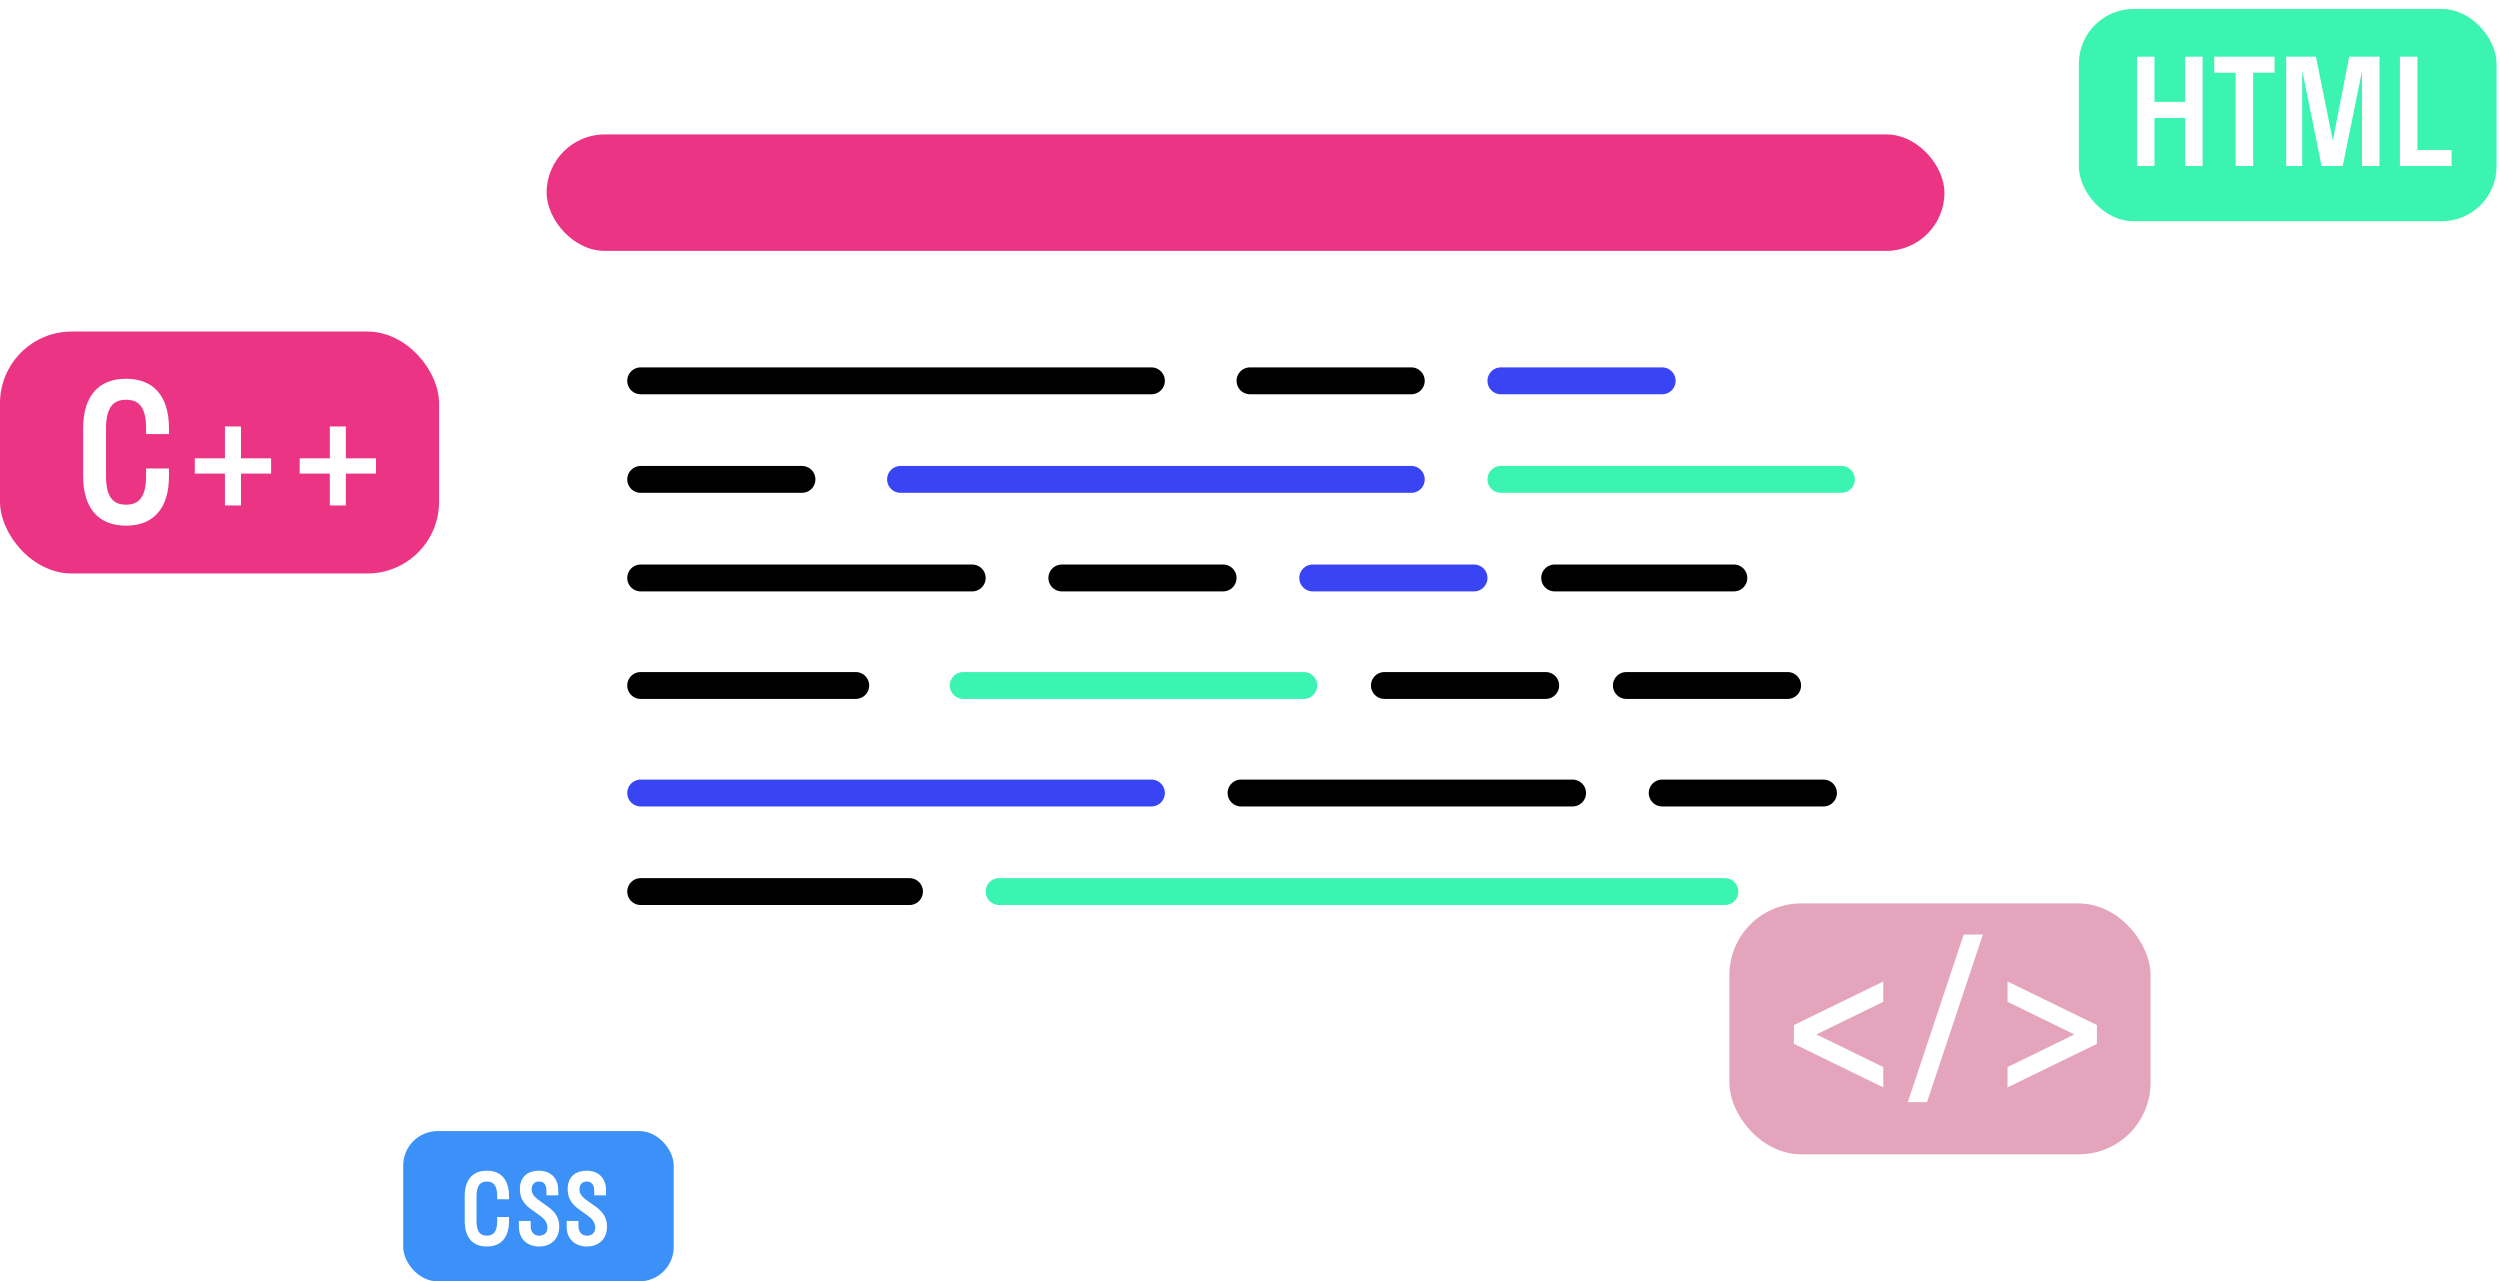 <?xml version="1.0" encoding="UTF-8"?> <svg xmlns="http://www.w3.org/2000/svg" width="279" height="143" viewBox="0 0 279 143" fill="none"> <g filter="url(#filter0_d_524_153)"> <path d="M61 21C61 17.686 63.686 15 67 15H211C214.314 15 217 17.686 217 21V104C217 111.18 211.18 117 204 117H74C66.82 117 61 111.18 61 104V21Z" fill="white"></path> </g> <rect x="61" y="15" width="156" height="13" rx="6.5" fill="#EB3584"></rect> <line x1="71.5" y1="42.5" x2="128.5" y2="42.5" stroke="black" stroke-width="3" stroke-linecap="round"></line> <line x1="173.5" y1="64.5" x2="193.5" y2="64.5" stroke="black" stroke-width="3" stroke-linecap="round"></line> <line x1="71.5" y1="64.5" x2="108.5" y2="64.5" stroke="black" stroke-width="3" stroke-linecap="round"></line> <line x1="138.5" y1="88.5" x2="175.5" y2="88.5" stroke="black" stroke-width="3" stroke-linecap="round"></line> <line x1="100.5" y1="53.5" x2="157.5" y2="53.5" stroke="#3944F5" stroke-width="3" stroke-linecap="round"></line> <line x1="71.5" y1="88.5" x2="128.5" y2="88.5" stroke="#3944F5" stroke-width="3" stroke-linecap="round"></line> <line x1="139.5" y1="42.5" x2="157.5" y2="42.5" stroke="black" stroke-width="3" stroke-linecap="round"></line> <line x1="71.5" y1="99.5" x2="101.5" y2="99.5" stroke="black" stroke-width="3" stroke-linecap="round"></line> <line x1="185.5" y1="88.5" x2="203.5" y2="88.5" stroke="black" stroke-width="3" stroke-linecap="round"></line> <line x1="71.5" y1="53.5" x2="89.5" y2="53.5" stroke="black" stroke-width="3" stroke-linecap="round"></line> <line x1="71.5" y1="76.5" x2="95.5" y2="76.5" stroke="black" stroke-width="3" stroke-linecap="round"></line> <line x1="118.5" y1="64.5" x2="136.5" y2="64.5" stroke="black" stroke-width="3" stroke-linecap="round"></line> <line x1="181.5" y1="76.5" x2="199.5" y2="76.5" stroke="black" stroke-width="3" stroke-linecap="round"></line> <line x1="154.5" y1="76.5" x2="172.5" y2="76.5" stroke="black" stroke-width="3" stroke-linecap="round"></line> <line x1="167.5" y1="53.5" x2="205.5" y2="53.5" stroke="#3BF4B1" stroke-width="3" stroke-linecap="round"></line> <line x1="107.5" y1="76.5" x2="145.5" y2="76.5" stroke="#3BF4B1" stroke-width="3" stroke-linecap="round"></line> <line x1="111.5" y1="99.5" x2="192.5" y2="99.5" stroke="#3BF4B1" stroke-width="3" stroke-linecap="round"></line> <line x1="167.5" y1="42.5" x2="185.5" y2="42.5" stroke="#3944F5" stroke-width="3" stroke-linecap="round"></line> <line x1="146.5" y1="64.5" x2="164.5" y2="64.5" stroke="#3944F5" stroke-width="3" stroke-linecap="round"></line> <rect x="193" y="100.822" width="47" height="28" rx="8" fill="#E4A4BC"></rect> <path d="M200.198 116.491L210.173 121.354V119.084L202.717 115.443L210.173 111.802V109.533L200.198 114.396V116.491ZM215.057 123L221.292 104.295H219.147L212.912 123H215.057ZM234.017 114.396L224.041 109.533V111.802L231.498 115.443L224.041 119.084V121.354L234.017 116.491V114.396Z" fill="white"></path> <rect x="45" y="126.23" width="30.185" height="16.769" rx="3.833" fill="#3B91F7"></rect> <path d="M55.488 135.814V136.254C55.488 137.495 55.048 137.901 54.334 137.901C53.609 137.901 53.181 137.495 53.181 136.254V133.507C53.181 132.266 53.62 131.859 54.334 131.859C55.059 131.859 55.488 132.266 55.488 133.507V133.837H56.806V133.507C56.806 131.595 55.872 130.651 54.334 130.651C52.796 130.651 51.862 131.595 51.862 133.507V136.254C51.862 138.165 52.796 139.11 54.334 139.11C55.872 139.11 56.806 138.165 56.806 136.254V135.814H55.488ZM58.018 132.727C58.018 133.815 58.578 134.463 59.303 134.979L60.237 135.649C60.731 136.001 61.094 136.407 61.094 137.023C61.094 137.572 60.731 137.901 60.16 137.901C59.6 137.901 59.226 137.495 59.226 136.836V136.254H57.908V136.913C57.908 138.33 58.919 139.11 60.16 139.11C61.401 139.11 62.412 138.363 62.412 136.858C62.412 135.803 61.83 135.155 61.116 134.639L60.149 133.946C59.688 133.617 59.336 133.276 59.336 132.727C59.336 132.167 59.666 131.859 60.149 131.859C60.666 131.859 60.984 132.178 60.984 132.881V133.397H62.302V132.848C62.302 131.365 61.347 130.651 60.149 130.651C58.974 130.651 58.018 131.244 58.018 132.727ZM63.35 132.727C63.35 133.815 63.91 134.463 64.635 134.979L65.569 135.649C66.063 136.001 66.426 136.407 66.426 137.023C66.426 137.572 66.063 137.901 65.492 137.901C64.932 137.901 64.558 137.495 64.558 136.836V136.254H63.24V136.913C63.24 138.33 64.251 139.11 65.492 139.11C66.734 139.11 67.744 138.363 67.744 136.858C67.744 135.803 67.162 135.155 66.448 134.639L65.481 133.946C65.02 133.617 64.668 133.276 64.668 132.727C64.668 132.167 64.998 131.859 65.481 131.859C65.998 131.859 66.316 132.178 66.316 132.881V133.397H67.634V132.848C67.634 131.365 66.679 130.651 65.481 130.651C64.306 130.651 63.35 131.244 63.35 132.727Z" fill="white"></path> <rect y="37" width="49" height="27" rx="8" fill="#EB3584"></rect> <path d="M16.303 52.277V53.128C16.303 55.534 15.452 56.322 14.068 56.322C12.663 56.322 11.832 55.534 11.832 53.128V47.806C11.832 45.4 12.684 44.612 14.068 44.612C15.473 44.612 16.303 45.4 16.303 47.806V48.444H18.858V47.806C18.858 44.101 17.049 42.27 14.068 42.27C11.087 42.27 9.277 44.101 9.277 47.806V53.128C9.277 56.833 11.087 58.664 14.068 58.664C17.049 58.664 18.858 56.833 18.858 53.128V52.277H16.303ZM25.103 56.407H26.892V52.852H30.256V51.148H26.892V47.593H25.103V51.148H21.739V52.852H25.103V56.407ZM36.809 56.407H38.598V52.852H41.962V51.148H38.598V47.593H36.809V51.148H33.445V52.852H36.809V56.407Z" fill="white"></path> <rect x="232" y="1" width="46.613" height="23.689" rx="6.113" fill="#3BF4B1"></rect> <path d="M240.44 18.528V13.159H243.857V18.528H245.809V6.326H243.857V11.37H240.44V6.326H238.488V18.528H240.44ZM251.452 18.528V8.116H253.844V6.326L247.108 6.326V8.116H249.5V18.528H251.452ZM261.451 18.528L263.599 7.937V18.528H265.551V6.326H262.167L260.345 15.697L258.458 6.326L255.139 6.326V18.528H256.928V7.856L259.092 18.528H261.451ZM273.593 16.739H269.786V6.326H267.833V18.528H273.593V16.739Z" fill="white"></path> <defs> <filter id="filter0_d_524_153" x="46" y="0" width="194" height="140" filterUnits="userSpaceOnUse" color-interpolation-filters="sRGB"> <feFlood flood-opacity="0" result="BackgroundImageFix"></feFlood> <feColorMatrix in="SourceAlpha" type="matrix" values="0 0 0 0 0 0 0 0 0 0 0 0 0 0 0 0 0 0 127 0" result="hardAlpha"></feColorMatrix> <feOffset dx="4" dy="4"></feOffset> <feGaussianBlur stdDeviation="9.5"></feGaussianBlur> <feComposite in2="hardAlpha" operator="out"></feComposite> <feColorMatrix type="matrix" values="0 0 0 0 0.224 0 0 0 0 0.267 0 0 0 0 0.961 0 0 0 0.13 0"></feColorMatrix> <feBlend mode="normal" in2="BackgroundImageFix" result="effect1_dropShadow_524_153"></feBlend> <feBlend mode="normal" in="SourceGraphic" in2="effect1_dropShadow_524_153" result="shape"></feBlend> </filter> </defs> </svg> 